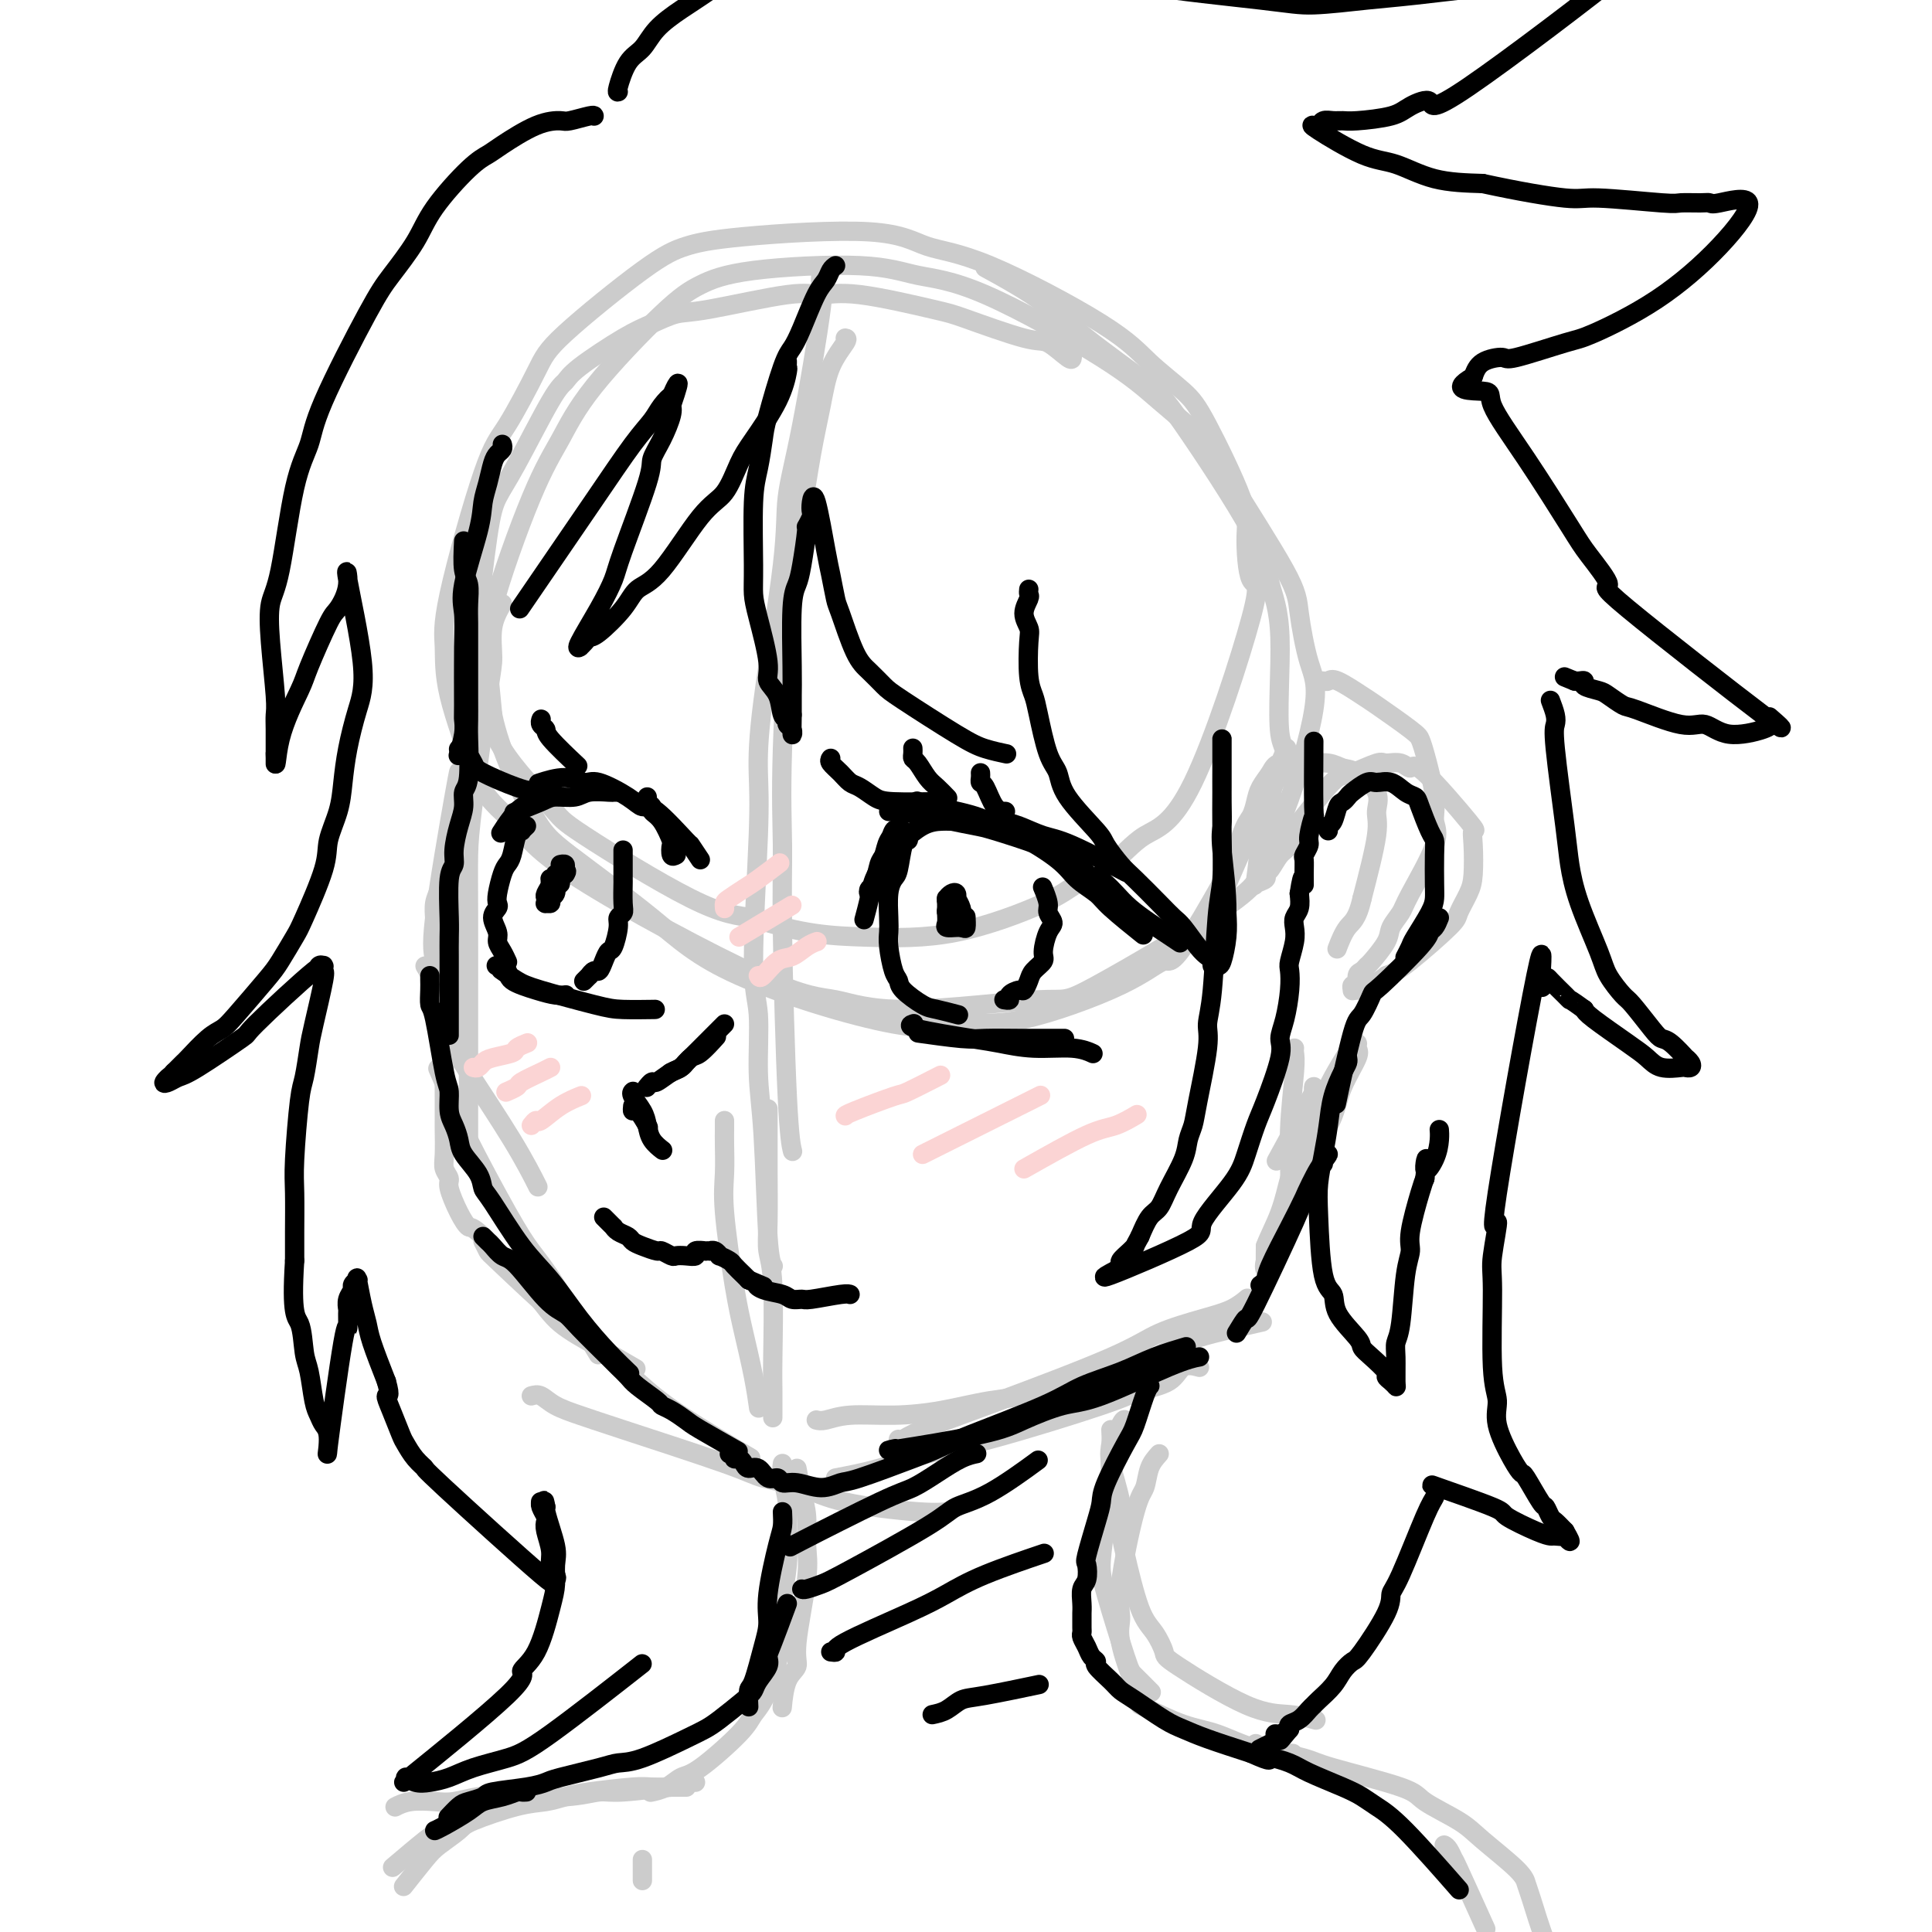 <svg viewBox='0 0 400 400' version='1.1' xmlns='http://www.w3.org/2000/svg' xmlns:xlink='http://www.w3.org/1999/xlink'><g fill='none' stroke='#CCCCCC' stroke-width='4' stroke-linecap='round' stroke-linejoin='round'><path d='M222,74c-0.031,0.339 -0.063,0.679 -1,0c-0.937,-0.679 -2.780,-2.375 -4,-3c-1.220,-0.625 -1.817,-0.177 -5,-1c-3.183,-0.823 -8.952,-2.917 -12,-4c-3.048,-1.083 -3.375,-1.155 -7,-2c-3.625,-0.845 -10.548,-2.463 -15,-3c-4.452,-0.537 -6.434,0.006 -8,0c-1.566,-0.006 -2.717,-0.560 -7,0c-4.283,0.560 -11.697,2.233 -16,3c-4.303,0.767 -5.495,0.629 -7,1c-1.505,0.371 -3.323,1.252 -5,2c-1.677,0.748 -3.215,1.364 -6,3c-2.785,1.636 -6.819,4.292 -9,6c-2.181,1.708 -2.509,2.468 -3,3c-0.491,0.532 -1.144,0.834 -3,4c-1.856,3.166 -4.915,9.194 -7,13c-2.085,3.806 -3.197,5.391 -4,7c-0.803,1.609 -1.295,3.242 -2,8c-0.705,4.758 -1.621,12.641 -2,17c-0.379,4.359 -0.221,5.195 0,7c0.221,1.805 0.506,4.578 1,8c0.494,3.422 1.199,7.494 4,12c2.801,4.506 7.699,9.445 10,12c2.301,2.555 2.004,2.726 7,6c4.996,3.274 15.285,9.650 22,13c6.715,3.350 9.858,3.675 13,4'/><path d='M156,190c9.740,3.513 16.589,3.797 23,4c6.411,0.203 12.385,0.325 19,-1c6.615,-1.325 13.871,-4.097 18,-6c4.129,-1.903 5.130,-2.936 7,-4c1.870,-1.064 4.610,-2.158 7,-4c2.390,-1.842 4.429,-4.432 7,-6c2.571,-1.568 5.672,-2.114 10,-11c4.328,-8.886 9.883,-26.113 12,-34c2.117,-7.887 0.796,-6.435 0,-8c-0.796,-1.565 -1.068,-6.146 -1,-9c0.068,-2.854 0.478,-3.981 -1,-8c-1.478,-4.019 -4.842,-10.929 -7,-15c-2.158,-4.071 -3.110,-5.302 -5,-7c-1.890,-1.698 -4.717,-3.864 -7,-6c-2.283,-2.136 -4.022,-4.241 -10,-8c-5.978,-3.759 -16.194,-9.173 -23,-12c-6.806,-2.827 -10.203,-3.066 -13,-4c-2.797,-0.934 -4.994,-2.564 -12,-3c-7.006,-0.436 -18.822,0.323 -26,1c-7.178,0.677 -9.718,1.273 -12,2c-2.282,0.727 -4.304,1.586 -9,5c-4.696,3.414 -12.065,9.385 -16,13c-3.935,3.615 -4.438,4.876 -6,8c-1.562,3.124 -4.185,8.111 -6,11c-1.815,2.889 -2.823,3.680 -5,10c-2.177,6.320 -5.522,18.168 -7,25c-1.478,6.832 -1.090,8.647 -1,11c0.090,2.353 -0.117,5.244 1,10c1.117,4.756 3.559,11.378 6,18'/><path d='M99,162c2.493,4.462 5.724,6.617 8,9c2.276,2.383 3.595,4.994 13,11c9.405,6.006 26.894,15.407 37,20c10.106,4.593 12.829,4.378 16,5c3.171,0.622 6.790,2.081 15,2c8.210,-0.081 21.011,-1.700 27,-2c5.989,-0.300 5.165,0.721 12,-3c6.835,-3.721 21.328,-12.184 28,-17c6.672,-4.816 5.521,-5.985 6,-8c0.479,-2.015 2.586,-4.876 5,-11c2.414,-6.124 5.135,-15.512 6,-21c0.865,-5.488 -0.126,-7.076 -1,-10c-0.874,-2.924 -1.631,-7.182 -2,-10c-0.369,-2.818 -0.350,-4.195 -3,-9c-2.650,-4.805 -7.968,-13.038 -11,-18c-3.032,-4.962 -3.778,-6.652 -6,-9c-2.222,-2.348 -5.920,-5.355 -9,-8c-3.080,-2.645 -5.542,-4.928 -12,-9c-6.458,-4.072 -16.911,-9.934 -24,-13c-7.089,-3.066 -10.813,-3.337 -14,-4c-3.187,-0.663 -5.835,-1.717 -12,-2c-6.165,-0.283 -15.845,0.207 -22,1c-6.155,0.793 -8.785,1.890 -11,3c-2.215,1.110 -4.016,2.233 -8,6c-3.984,3.767 -10.150,10.177 -14,15c-3.850,4.823 -5.382,8.060 -7,11c-1.618,2.940 -3.320,5.582 -6,12c-2.680,6.418 -6.337,16.613 -8,23c-1.663,6.387 -1.332,8.968 -1,12c0.332,3.032 0.666,6.516 1,10'/><path d='M102,148c1.558,7.558 5.452,15.453 8,20c2.548,4.547 3.749,5.746 8,9c4.251,3.254 11.551,8.562 17,13c5.449,4.438 9.046,8.005 18,12c8.954,3.995 23.264,8.416 32,10c8.736,1.584 11.898,0.330 15,0c3.102,-0.330 6.145,0.263 12,-1c5.855,-1.263 14.524,-4.381 20,-7c5.476,-2.619 7.760,-4.740 9,-5c1.240,-0.260 1.436,1.339 6,-6c4.564,-7.339 13.498,-23.616 17,-31c3.502,-7.384 1.574,-5.875 1,-10c-0.574,-4.125 0.205,-13.884 0,-20c-0.205,-6.116 -1.396,-8.591 -2,-11c-0.604,-2.409 -0.623,-4.753 -4,-11c-3.377,-6.247 -10.111,-16.396 -14,-22c-3.889,-5.604 -4.932,-6.662 -8,-9c-3.068,-2.338 -8.163,-5.957 -12,-9c-3.837,-3.043 -6.418,-5.512 -10,-8c-3.582,-2.488 -8.166,-4.997 -10,-6c-1.834,-1.003 -0.917,-0.502 0,0'/><path d='M175,70c0.292,0.040 0.584,0.080 0,1c-0.584,0.920 -2.043,2.721 -3,5c-0.957,2.279 -1.413,5.036 -2,8c-0.587,2.964 -1.306,6.136 -2,10c-0.694,3.864 -1.364,8.419 -2,12c-0.636,3.581 -1.240,6.186 -2,15c-0.760,8.814 -1.678,23.837 -2,34c-0.322,10.163 -0.048,15.466 0,20c0.048,4.534 -0.132,8.298 0,18c0.132,9.702 0.574,25.343 1,34c0.426,8.657 0.836,10.331 1,11c0.164,0.669 0.082,0.335 0,0'/><path d='M170,56c-0.097,1.324 -0.194,2.648 0,3c0.194,0.352 0.679,-0.270 0,5c-0.679,5.270 -2.522,16.430 -4,24c-1.478,7.570 -2.591,11.548 -3,15c-0.409,3.452 -0.114,6.376 -1,14c-0.886,7.624 -2.951,19.946 -4,28c-1.049,8.054 -1.081,11.838 -1,15c0.081,3.162 0.273,5.703 0,13c-0.273,7.297 -1.013,19.352 -1,26c0.013,6.648 0.778,7.890 1,11c0.222,3.110 -0.098,8.087 0,12c0.098,3.913 0.614,6.760 1,13c0.386,6.240 0.642,15.872 1,21c0.358,5.128 0.816,5.751 1,6c0.184,0.249 0.092,0.125 0,0'/><path d='M159,230c0.000,-0.382 0.000,-0.763 0,0c-0.000,0.763 -0.001,2.671 0,4c0.001,1.329 0.004,2.078 0,3c-0.004,0.922 -0.015,2.017 0,5c0.015,2.983 0.057,7.853 0,11c-0.057,3.147 -0.211,4.571 0,6c0.211,1.429 0.789,2.864 1,7c0.211,4.136 0.057,10.975 0,15c-0.057,4.025 -0.015,5.238 0,7c0.015,1.762 0.004,4.075 0,5c-0.004,0.925 -0.002,0.463 0,0'/><path d='M150,232c0.003,0.651 0.007,1.301 0,2c-0.007,0.699 -0.024,1.446 0,3c0.024,1.554 0.090,3.915 0,6c-0.090,2.085 -0.336,3.894 0,8c0.336,4.106 1.253,10.509 2,15c0.747,4.491 1.324,7.070 2,10c0.676,2.930 1.451,6.212 2,9c0.549,2.788 0.871,5.082 1,6c0.129,0.918 0.064,0.459 0,0'/><path d='M98,153c-0.499,1.055 -0.998,2.110 -1,3c-0.002,0.890 0.493,1.616 0,5c-0.493,3.384 -1.974,9.426 -3,13c-1.026,3.574 -1.595,4.682 -2,6c-0.405,1.318 -0.645,2.848 -1,4c-0.355,1.152 -0.826,1.925 -1,3c-0.174,1.075 -0.050,2.450 0,3c0.050,0.550 0.025,0.275 0,0'/><path d='M95,160c0.030,-0.483 0.061,-0.966 -1,5c-1.061,5.966 -3.212,18.380 -4,25c-0.788,6.620 -0.211,7.444 0,9c0.211,1.556 0.057,3.842 0,6c-0.057,2.158 -0.016,4.188 0,5c0.016,0.812 0.008,0.406 0,0'/><path d='M88,200c0.777,1.275 1.554,2.550 2,4c0.446,1.450 0.561,3.076 1,5c0.439,1.924 1.200,4.145 2,6c0.800,1.855 1.637,3.342 4,7c2.363,3.658 6.252,9.485 9,14c2.748,4.515 4.357,7.719 5,9c0.643,1.281 0.322,0.641 0,0'/><path d='M91,222c-0.305,-0.687 -0.609,-1.374 0,0c0.609,1.374 2.132,4.809 3,7c0.868,2.191 1.082,3.139 3,7c1.918,3.861 5.542,10.634 8,15c2.458,4.366 3.752,6.325 5,8c1.248,1.675 2.451,3.066 5,7c2.549,3.934 6.442,10.410 8,13c1.558,2.590 0.779,1.295 0,0'/><path d='M104,125c-0.853,1.518 -1.707,3.035 -2,5c-0.293,1.965 -0.026,4.377 0,6c0.026,1.623 -0.189,2.457 -1,8c-0.811,5.543 -2.217,15.796 -3,22c-0.783,6.204 -0.942,8.359 -1,11c-0.058,2.641 -0.016,5.767 0,12c0.016,6.233 0.004,15.574 0,21c-0.004,5.426 -0.001,6.939 0,9c0.001,2.061 0.000,4.670 0,8c-0.000,3.330 -0.000,7.380 0,9c0.000,1.620 0.000,0.810 0,0'/><path d='M99,152c-0.371,0.730 -0.742,1.459 -1,2c-0.258,0.541 -0.402,0.893 -1,4c-0.598,3.107 -1.649,8.968 -2,13c-0.351,4.032 -0.003,6.233 0,8c0.003,1.767 -0.339,3.099 -1,8c-0.661,4.901 -1.641,13.373 -2,18c-0.359,4.627 -0.096,5.411 0,7c0.096,1.589 0.026,3.983 0,7c-0.026,3.017 -0.008,6.656 0,9c0.008,2.344 0.006,3.391 0,4c-0.006,0.609 -0.017,0.779 0,2c0.017,1.221 0.063,3.492 0,5c-0.063,1.508 -0.234,2.255 0,3c0.234,0.745 0.874,1.490 1,2c0.126,0.510 -0.262,0.785 0,2c0.262,1.215 1.175,3.370 2,5c0.825,1.630 1.561,2.735 2,3c0.439,0.265 0.581,-0.310 3,2c2.419,2.310 7.115,7.506 10,11c2.885,3.494 3.959,5.287 6,7c2.041,1.713 5.050,3.346 8,5c2.950,1.654 5.843,3.330 7,4c1.157,0.670 0.579,0.335 0,0'/><path d='M100,257c0.396,0.803 0.792,1.606 1,2c0.208,0.394 0.227,0.379 3,3c2.773,2.621 8.300,7.877 12,11c3.700,3.123 5.571,4.113 8,6c2.429,1.887 5.414,4.671 8,7c2.586,2.329 4.773,4.204 9,7c4.227,2.796 10.493,6.513 13,8c2.507,1.487 1.253,0.743 0,0'/><path d='M110,289c0.626,-0.176 1.252,-0.353 2,0c0.748,0.353 1.617,1.235 3,2c1.383,0.765 3.281,1.411 5,2c1.719,0.589 3.258,1.120 9,3c5.742,1.880 15.687,5.110 21,7c5.313,1.890 5.995,2.440 8,3c2.005,0.560 5.333,1.131 8,2c2.667,0.869 4.674,2.037 9,3c4.326,0.963 10.972,1.721 15,2c4.028,0.279 5.436,0.080 6,0c0.564,-0.080 0.282,-0.040 0,0'/><path d='M173,306c2.893,-0.546 5.786,-1.091 9,-2c3.214,-0.909 6.748,-2.181 10,-3c3.252,-0.819 6.221,-1.183 13,-3c6.779,-1.817 17.369,-5.086 23,-7c5.631,-1.914 6.305,-2.474 8,-3c1.695,-0.526 4.413,-1.017 6,-2c1.587,-0.983 2.043,-2.457 3,-3c0.957,-0.543 2.416,-0.155 3,0c0.584,0.155 0.292,0.078 0,0'/><path d='M169,294c0.488,0.118 0.976,0.235 2,0c1.024,-0.235 2.584,-0.823 5,-1c2.416,-0.177 5.689,0.055 9,0c3.311,-0.055 6.660,-0.398 10,-1c3.340,-0.602 6.671,-1.462 10,-2c3.329,-0.538 6.656,-0.754 12,-2c5.344,-1.246 12.705,-3.522 17,-5c4.295,-1.478 5.522,-2.159 7,-3c1.478,-0.841 3.206,-1.842 7,-3c3.794,-1.158 9.656,-2.474 12,-3c2.344,-0.526 1.172,-0.263 0,0'/><path d='M186,298c0.286,0.108 0.571,0.216 1,0c0.429,-0.216 1.001,-0.758 4,-2c2.999,-1.242 8.423,-3.186 16,-6c7.577,-2.814 17.306,-6.499 23,-9c5.694,-2.501 7.355,-3.819 10,-5c2.645,-1.181 6.276,-2.224 9,-3c2.724,-0.776 4.541,-1.286 6,-2c1.459,-0.714 2.560,-1.633 3,-2c0.440,-0.367 0.220,-0.184 0,0'/><path d='M268,217c-0.033,0.252 -0.065,0.505 0,1c0.065,0.495 0.228,1.233 0,4c-0.228,2.767 -0.846,7.562 -1,12c-0.154,4.438 0.156,8.518 0,11c-0.156,2.482 -0.777,3.367 -1,4c-0.223,0.633 -0.047,1.013 0,2c0.047,0.987 -0.035,2.580 0,3c0.035,0.420 0.188,-0.332 0,0c-0.188,0.332 -0.715,1.750 0,0c0.715,-1.750 2.672,-6.668 4,-10c1.328,-3.332 2.026,-5.077 3,-7c0.974,-1.923 2.223,-4.023 3,-6c0.777,-1.977 1.080,-3.832 2,-6c0.920,-2.168 2.456,-4.648 3,-6c0.544,-1.352 0.098,-1.576 0,-2c-0.098,-0.424 0.154,-1.048 0,-1c-0.154,0.048 -0.713,0.768 -1,1c-0.287,0.232 -0.301,-0.024 -1,1c-0.699,1.024 -2.084,3.329 -3,5c-0.916,1.671 -1.363,2.710 -3,7c-1.637,4.290 -4.463,11.833 -6,16c-1.537,4.167 -1.785,4.958 -2,6c-0.215,1.042 -0.397,2.334 -1,4c-0.603,1.666 -1.625,3.704 -2,5c-0.375,1.296 -0.101,1.849 0,2c0.101,0.151 0.029,-0.100 0,-1c-0.029,-0.900 -0.014,-2.450 0,-4'/><path d='M262,258c0.578,-1.671 2.021,-4.349 3,-7c0.979,-2.651 1.492,-5.276 2,-7c0.508,-1.724 1.011,-2.548 2,-5c0.989,-2.452 2.463,-6.531 3,-9c0.537,-2.469 0.136,-3.329 0,-4c-0.136,-0.671 -0.006,-1.155 0,-1c0.006,0.155 -0.112,0.949 0,1c0.112,0.051 0.453,-0.640 -1,2c-1.453,2.640 -4.701,8.611 -6,11c-1.299,2.389 -0.650,1.194 0,0'/><path d='M273,141c0.332,-0.023 0.664,-0.045 1,0c0.336,0.045 0.675,0.159 1,0c0.325,-0.159 0.637,-0.590 2,0c1.363,0.590 3.779,2.200 5,3c1.221,0.800 1.249,0.790 3,2c1.751,1.210 5.224,3.639 7,5c1.776,1.361 1.854,1.653 2,2c0.146,0.347 0.362,0.751 1,3c0.638,2.249 1.700,6.345 2,9c0.300,2.655 -0.162,3.869 0,5c0.162,1.131 0.946,2.177 0,5c-0.946,2.823 -3.623,7.422 -5,10c-1.377,2.578 -1.454,3.135 -2,4c-0.546,0.865 -1.560,2.039 -2,3c-0.440,0.961 -0.304,1.709 -1,3c-0.696,1.291 -2.224,3.124 -3,4c-0.776,0.876 -0.800,0.794 -1,1c-0.200,0.206 -0.575,0.700 -1,1c-0.425,0.300 -0.899,0.406 -1,1c-0.101,0.594 0.170,1.676 0,2c-0.170,0.324 -0.783,-0.112 -1,0c-0.217,0.112 -0.039,0.770 0,1c0.039,0.230 -0.062,0.031 0,0c0.062,-0.031 0.286,0.107 1,0c0.714,-0.107 1.918,-0.459 3,-1c1.082,-0.541 2.041,-1.270 3,-2'/><path d='M287,202c1.600,-0.598 2.600,-1.095 5,-3c2.400,-1.905 6.198,-5.220 8,-7c1.802,-1.780 1.606,-2.026 2,-3c0.394,-0.974 1.378,-2.675 2,-4c0.622,-1.325 0.881,-2.273 1,-4c0.119,-1.727 0.096,-4.234 0,-6c-0.096,-1.766 -0.265,-2.793 0,-3c0.265,-0.207 0.964,0.404 -1,-2c-1.964,-2.404 -6.592,-7.823 -9,-10c-2.408,-2.177 -2.595,-1.112 -3,-1c-0.405,0.112 -1.028,-0.728 -2,-1c-0.972,-0.272 -2.293,0.025 -3,0c-0.707,-0.025 -0.802,-0.372 -2,0c-1.198,0.372 -3.501,1.464 -5,2c-1.499,0.536 -2.194,0.518 -3,1c-0.806,0.482 -1.724,1.465 -3,3c-1.276,1.535 -2.908,3.623 -4,5c-1.092,1.377 -1.642,2.042 -2,3c-0.358,0.958 -0.525,2.207 -1,3c-0.475,0.793 -1.259,1.129 -2,2c-0.741,0.871 -1.439,2.275 -2,3c-0.561,0.725 -0.984,0.770 -1,1c-0.016,0.230 0.377,0.646 0,1c-0.377,0.354 -1.524,0.647 -2,1c-0.476,0.353 -0.282,0.765 0,-1c0.282,-1.765 0.653,-5.706 1,-8c0.347,-2.294 0.671,-2.941 1,-4c0.329,-1.059 0.665,-2.529 1,-4'/><path d='M263,166c0.634,-3.744 0.720,-4.604 1,-5c0.280,-0.396 0.755,-0.327 1,-1c0.245,-0.673 0.259,-2.089 0,-2c-0.259,0.089 -0.792,1.682 0,0c0.792,-1.682 2.909,-6.641 0,0c-2.909,6.641 -10.844,24.880 -14,32c-3.156,7.120 -1.534,3.121 -1,2c0.534,-1.121 -0.019,0.636 0,1c0.019,0.364 0.611,-0.664 1,-2c0.389,-1.336 0.577,-2.980 1,-4c0.423,-1.020 1.082,-1.417 2,-4c0.918,-2.583 2.095,-7.353 3,-10c0.905,-2.647 1.539,-3.172 2,-4c0.461,-0.828 0.751,-1.959 1,-3c0.249,-1.041 0.458,-1.993 1,-3c0.542,-1.007 1.419,-2.070 2,-3c0.581,-0.930 0.867,-1.727 2,-2c1.133,-0.273 3.114,-0.023 5,0c1.886,0.023 3.678,-0.181 5,0c1.322,0.181 2.174,0.747 3,1c0.826,0.253 1.625,0.192 3,1c1.375,0.808 3.327,2.485 4,4c0.673,1.515 0.066,2.870 0,4c-0.066,1.130 0.410,2.037 0,5c-0.410,2.963 -1.705,7.981 -3,13'/><path d='M282,186c-1.024,4.524 -2.083,4.833 -3,6c-0.917,1.167 -1.690,3.190 -2,4c-0.310,0.810 -0.155,0.405 0,0'/><path d='M165,304c0.305,1.698 0.610,3.396 1,5c0.390,1.604 0.867,3.115 1,5c0.133,1.885 -0.076,4.143 0,6c0.076,1.857 0.437,3.311 0,7c-0.437,3.689 -1.672,9.613 -2,13c-0.328,3.387 0.252,4.238 0,5c-0.252,0.762 -1.337,1.436 -2,3c-0.663,1.564 -0.904,4.018 -1,5c-0.096,0.982 -0.048,0.491 0,0'/><path d='M162,303c-0.116,0.842 -0.232,1.683 0,3c0.232,1.317 0.810,3.108 1,5c0.190,1.892 -0.010,3.885 0,6c0.010,2.115 0.231,4.351 0,7c-0.231,2.649 -0.914,5.709 -1,8c-0.086,2.291 0.423,3.812 0,7c-0.423,3.188 -1.779,8.044 -3,11c-1.221,2.956 -2.307,4.014 -3,5c-0.693,0.986 -0.992,1.900 -3,4c-2.008,2.100 -5.726,5.386 -8,7c-2.274,1.614 -3.104,1.556 -4,2c-0.896,0.444 -1.857,1.389 -3,2c-1.143,0.611 -2.470,0.889 -3,1c-0.530,0.111 -0.265,0.056 0,0'/><path d='M240,301c-0.768,0.858 -1.536,1.717 -2,3c-0.464,1.283 -0.624,2.992 -1,4c-0.376,1.008 -0.967,1.317 -2,5c-1.033,3.683 -2.508,10.742 -3,15c-0.492,4.258 -0.002,5.716 0,7c0.002,1.284 -0.484,2.396 0,5c0.484,2.604 1.938,6.701 3,9c1.062,2.299 1.732,2.800 2,3c0.268,0.200 0.134,0.100 0,0'/><path d='M233,294c-0.190,-0.125 -0.380,-0.249 -1,1c-0.620,1.249 -1.669,3.872 -2,6c-0.331,2.128 0.055,3.761 0,6c-0.055,2.239 -0.550,5.084 -1,8c-0.450,2.916 -0.856,5.903 -1,8c-0.144,2.097 -0.028,3.305 1,7c1.028,3.695 2.966,9.877 4,13c1.034,3.123 1.163,3.187 2,4c0.837,0.813 2.382,2.375 3,3c0.618,0.625 0.309,0.312 0,0'/><path d='M230,296c0.062,1.024 0.123,2.049 0,3c-0.123,0.951 -0.431,1.830 0,4c0.431,2.170 1.599,5.633 2,8c0.401,2.367 0.034,3.639 0,5c-0.034,1.361 0.263,2.809 1,6c0.737,3.191 1.913,8.123 3,11c1.087,2.877 2.085,3.698 3,5c0.915,1.302 1.749,3.085 2,4c0.251,0.915 -0.079,0.964 3,3c3.079,2.036 9.568,6.061 14,8c4.432,1.939 6.809,1.791 9,2c2.191,0.209 4.198,0.774 5,1c0.802,0.226 0.401,0.113 0,0'/><path d='M236,353c3.198,1.547 6.396,3.094 9,4c2.604,0.906 4.616,1.171 7,2c2.384,0.829 5.142,2.223 8,3c2.858,0.777 5.817,0.936 7,1c1.183,0.064 0.592,0.032 0,0'/><path d='M144,369c-0.184,-0.122 -0.368,-0.244 -1,0c-0.632,0.244 -1.712,0.854 -2,1c-0.288,0.146 0.216,-0.171 -2,0c-2.216,0.171 -7.151,0.829 -10,1c-2.849,0.171 -3.613,-0.147 -5,0c-1.387,0.147 -3.398,0.758 -7,1c-3.602,0.242 -8.795,0.117 -12,0c-3.205,-0.117 -4.421,-0.224 -6,0c-1.579,0.224 -3.520,0.778 -5,1c-1.480,0.222 -2.500,0.111 -4,0c-1.500,-0.111 -3.481,-0.222 -5,0c-1.519,0.222 -2.577,0.778 -3,1c-0.423,0.222 -0.212,0.111 0,0'/><path d='M142,370c0.090,0.002 0.180,0.003 0,0c-0.180,-0.003 -0.631,-0.012 -2,0c-1.369,0.012 -3.656,0.045 -5,0c-1.344,-0.045 -1.743,-0.169 -4,0c-2.257,0.169 -6.370,0.630 -9,1c-2.630,0.370 -3.777,0.650 -5,1c-1.223,0.350 -2.523,0.769 -4,1c-1.477,0.231 -3.131,0.275 -6,1c-2.869,0.725 -6.951,2.132 -9,3c-2.049,0.868 -2.063,1.197 -3,2c-0.937,0.803 -2.798,2.081 -4,3c-1.202,0.919 -1.747,1.478 -3,3c-1.253,1.522 -3.215,4.006 -4,5c-0.785,0.994 -0.392,0.497 0,0'/><path d='M113,372c-0.464,-0.006 -0.929,-0.012 -1,0c-0.071,0.012 0.251,0.042 0,0c-0.251,-0.042 -1.074,-0.156 -2,0c-0.926,0.156 -1.955,0.582 -3,1c-1.045,0.418 -2.106,0.827 -5,2c-2.894,1.173 -7.621,3.108 -10,4c-2.379,0.892 -2.410,0.740 -4,2c-1.590,1.260 -4.740,3.931 -6,5c-1.260,1.069 -0.630,0.534 0,0'/><path d='M133,385c0.000,0.089 0.000,0.178 0,1c0.000,0.822 0.000,2.378 0,3c0.000,0.622 0.000,0.311 0,0'/><path d='M260,361c0.015,0.229 0.030,0.458 2,1c1.970,0.542 5.896,1.398 8,2c2.104,0.602 2.386,0.952 6,2c3.614,1.048 10.558,2.794 14,4c3.442,1.206 3.381,1.871 5,3c1.619,1.129 4.918,2.722 7,4c2.082,1.278 2.945,2.240 5,4c2.055,1.760 5.300,4.319 7,6c1.700,1.681 1.853,2.483 2,3c0.147,0.517 0.288,0.749 1,3c0.712,2.251 1.995,6.521 3,9c1.005,2.479 1.732,3.167 2,5c0.268,1.833 0.077,4.809 0,6c-0.077,1.191 -0.038,0.595 0,0'/><path d='M299,382c0.300,0.169 0.600,0.338 1,1c0.400,0.662 0.901,1.817 1,2c0.099,0.183 -0.204,-0.604 1,2c1.204,2.604 3.915,8.601 5,11c1.085,2.399 0.542,1.199 0,0'/></g>
<g fill='none' stroke='#000000' stroke-width='4' stroke-linecap='round' stroke-linejoin='round'><path d='M104,92c0.089,0.344 0.178,0.689 0,1c-0.178,0.311 -0.623,0.590 -1,1c-0.377,0.410 -0.687,0.952 -1,2c-0.313,1.048 -0.630,2.604 -1,4c-0.370,1.396 -0.793,2.634 -1,4c-0.207,1.366 -0.199,2.860 -1,6c-0.801,3.140 -2.411,7.925 -3,11c-0.589,3.075 -0.157,4.439 0,6c0.157,1.561 0.038,3.319 0,7c-0.038,3.681 0.004,9.285 0,12c-0.004,2.715 -0.052,2.542 0,3c0.052,0.458 0.206,1.546 0,3c-0.206,1.454 -0.773,3.272 -1,4c-0.227,0.728 -0.113,0.364 0,0'/><path d='M96,112c-0.113,2.291 -0.226,4.582 0,6c0.226,1.418 0.793,1.965 1,3c0.207,1.035 0.056,2.560 0,4c-0.056,1.440 -0.015,2.796 0,4c0.015,1.204 0.005,2.256 0,5c-0.005,2.744 -0.005,7.182 0,10c0.005,2.818 0.016,4.017 0,5c-0.016,0.983 -0.060,1.748 0,4c0.060,2.252 0.222,5.989 0,8c-0.222,2.011 -0.829,2.297 -1,3c-0.171,0.703 0.094,1.825 0,3c-0.094,1.175 -0.547,2.405 -1,4c-0.453,1.595 -0.906,3.556 -1,5c-0.094,1.444 0.171,2.371 0,3c-0.171,0.629 -0.778,0.959 -1,3c-0.222,2.041 -0.060,5.793 0,8c0.060,2.207 0.016,2.869 0,4c-0.016,1.131 -0.004,2.731 0,4c0.004,1.269 0.001,2.207 0,4c-0.001,1.793 -0.000,4.439 0,6c0.000,1.561 0.000,2.036 0,3c-0.000,0.964 -0.000,2.418 0,3c0.000,0.582 0.000,0.291 0,0'/><path d='M89,202c-0.004,0.285 -0.009,0.570 0,1c0.009,0.430 0.031,1.005 0,2c-0.031,0.995 -0.114,2.409 0,3c0.114,0.591 0.426,0.360 1,3c0.574,2.640 1.411,8.153 2,11c0.589,2.847 0.929,3.030 1,4c0.071,0.970 -0.128,2.727 0,4c0.128,1.273 0.584,2.060 1,3c0.416,0.940 0.794,2.031 1,3c0.206,0.969 0.241,1.815 1,3c0.759,1.185 2.242,2.708 3,4c0.758,1.292 0.791,2.352 1,3c0.209,0.648 0.593,0.882 2,3c1.407,2.118 3.838,6.120 6,9c2.162,2.880 4.054,4.639 6,7c1.946,2.361 3.944,5.324 6,8c2.056,2.676 4.169,5.067 6,7c1.831,1.933 3.380,3.410 4,4c0.620,0.590 0.310,0.295 0,0'/><path d='M100,256c0.357,0.368 0.713,0.735 1,1c0.287,0.265 0.503,0.427 1,1c0.497,0.573 1.273,1.557 2,2c0.727,0.443 1.403,0.346 3,2c1.597,1.654 4.115,5.058 6,7c1.885,1.942 3.139,2.422 4,3c0.861,0.578 1.331,1.256 3,3c1.669,1.744 4.539,4.555 6,6c1.461,1.445 1.515,1.525 2,2c0.485,0.475 1.403,1.345 2,2c0.597,0.655 0.874,1.096 2,2c1.126,0.904 3.101,2.270 4,3c0.899,0.730 0.722,0.823 1,1c0.278,0.177 1.011,0.437 2,1c0.989,0.563 2.234,1.429 3,2c0.766,0.571 1.052,0.846 3,2c1.948,1.154 5.556,3.187 7,4c1.444,0.813 0.722,0.407 0,0'/><path d='M151,301c0.446,-0.119 0.892,-0.238 1,0c0.108,0.238 -0.123,0.832 0,1c0.123,0.168 0.599,-0.091 1,0c0.401,0.091 0.727,0.531 1,1c0.273,0.469 0.492,0.967 1,1c0.508,0.033 1.306,-0.399 2,0c0.694,0.399 1.283,1.628 2,2c0.717,0.372 1.561,-0.114 2,0c0.439,0.114 0.473,0.829 1,1c0.527,0.171 1.548,-0.202 3,0c1.452,0.202 3.335,0.980 5,1c1.665,0.020 3.110,-0.719 4,-1c0.890,-0.281 1.223,-0.105 4,-1c2.777,-0.895 7.996,-2.862 11,-4c3.004,-1.138 3.793,-1.449 5,-2c1.207,-0.551 2.834,-1.344 7,-3c4.166,-1.656 10.872,-4.174 15,-6c4.128,-1.826 5.678,-2.959 8,-4c2.322,-1.041 5.416,-1.990 8,-3c2.584,-1.010 4.657,-2.080 7,-3c2.343,-0.920 4.955,-1.692 6,-2c1.045,-0.308 0.522,-0.154 0,0'/><path d='M185,300c0.344,-0.073 0.688,-0.146 0,0c-0.688,0.146 -2.409,0.510 1,0c3.409,-0.510 11.948,-1.895 17,-3c5.052,-1.105 6.619,-1.932 9,-3c2.381,-1.068 5.577,-2.377 8,-3c2.423,-0.623 4.072,-0.559 8,-2c3.928,-1.441 10.134,-4.388 14,-6c3.866,-1.612 5.390,-1.889 6,-2c0.610,-0.111 0.305,-0.055 0,0'/><path d='M256,276c0.851,-1.416 1.702,-2.832 2,-3c0.298,-0.168 0.042,0.912 2,-3c1.958,-3.912 6.131,-12.816 8,-17c1.869,-4.184 1.434,-3.648 2,-5c0.566,-1.352 2.132,-4.590 3,-6c0.868,-1.410 1.036,-0.990 1,-1c-0.036,-0.010 -0.276,-0.450 0,-1c0.276,-0.550 1.069,-1.210 1,-1c-0.069,0.210 -0.998,1.288 -2,3c-1.002,1.712 -2.076,4.056 -3,6c-0.924,1.944 -1.698,3.488 -3,6c-1.302,2.512 -3.133,5.993 -4,8c-0.867,2.007 -0.772,2.540 -1,3c-0.228,0.460 -0.779,0.846 -1,1c-0.221,0.154 -0.110,0.077 0,0'/><path d='M275,172c-0.089,-0.394 -0.178,-0.788 0,-1c0.178,-0.212 0.623,-0.240 1,-1c0.377,-0.760 0.685,-2.250 1,-3c0.315,-0.750 0.636,-0.761 1,-1c0.364,-0.239 0.772,-0.707 1,-1c0.228,-0.293 0.277,-0.412 1,-1c0.723,-0.588 2.120,-1.647 3,-2c0.880,-0.353 1.243,-0.001 2,0c0.757,0.001 1.908,-0.350 3,0c1.092,0.350 2.125,1.403 3,2c0.875,0.597 1.594,0.740 2,1c0.406,0.260 0.501,0.636 1,2c0.499,1.364 1.402,3.716 2,5c0.598,1.284 0.891,1.499 1,2c0.109,0.501 0.033,1.286 0,3c-0.033,1.714 -0.022,4.356 0,6c0.022,1.644 0.055,2.290 0,3c-0.055,0.710 -0.197,1.483 -1,3c-0.803,1.517 -2.267,3.778 -3,5c-0.733,1.222 -0.736,1.406 -1,2c-0.264,0.594 -0.790,1.598 -1,2c-0.210,0.402 -0.105,0.201 0,0'/><path d='M298,190c-0.308,0.760 -0.617,1.520 -1,2c-0.383,0.480 -0.841,0.679 -1,1c-0.159,0.321 -0.019,0.764 -2,3c-1.981,2.236 -6.083,6.265 -8,8c-1.917,1.735 -1.649,1.175 -2,2c-0.351,0.825 -1.321,3.036 -2,4c-0.679,0.964 -1.067,0.683 -2,4c-0.933,3.317 -2.409,10.234 -3,13c-0.591,2.766 -0.295,1.383 0,0'/><path d='M162,313c0.051,1.077 0.103,2.153 0,3c-0.103,0.847 -0.360,1.464 -1,4c-0.640,2.536 -1.664,6.992 -2,10c-0.336,3.008 0.015,4.568 0,6c-0.015,1.432 -0.396,2.734 -1,5c-0.604,2.266 -1.430,5.494 -2,7c-0.570,1.506 -0.884,1.290 -1,2c-0.116,0.710 -0.033,2.346 0,3c0.033,0.654 0.017,0.327 0,0'/><path d='M163,332c-1.140,3.081 -2.280,6.163 -3,8c-0.720,1.837 -1.019,2.430 -1,3c0.019,0.570 0.357,1.119 0,2c-0.357,0.881 -1.408,2.095 -2,3c-0.592,0.905 -0.726,1.500 -1,2c-0.274,0.500 -0.687,0.905 -2,2c-1.313,1.095 -3.524,2.881 -5,4c-1.476,1.119 -2.217,1.570 -3,2c-0.783,0.430 -1.607,0.840 -4,2c-2.393,1.160 -6.356,3.070 -9,4c-2.644,0.930 -3.971,0.879 -5,1c-1.029,0.121 -1.761,0.414 -4,1c-2.239,0.586 -5.984,1.466 -8,2c-2.016,0.534 -2.301,0.721 -3,1c-0.699,0.279 -1.811,0.651 -4,1c-2.189,0.349 -5.456,0.675 -7,1c-1.544,0.325 -1.367,0.648 -2,1c-0.633,0.352 -2.077,0.734 -3,1c-0.923,0.266 -1.325,0.418 -2,1c-0.675,0.582 -1.621,1.595 -2,2c-0.379,0.405 -0.189,0.203 0,0'/><path d='M109,371c-0.372,0.025 -0.744,0.050 -1,0c-0.256,-0.050 -0.397,-0.175 -1,0c-0.603,0.175 -1.668,0.649 -3,1c-1.332,0.351 -2.932,0.577 -4,1c-1.068,0.423 -1.606,1.041 -3,2c-1.394,0.959 -3.645,2.258 -5,3c-1.355,0.742 -1.816,0.926 -2,1c-0.184,0.074 -0.092,0.037 0,0'/><path d='M238,287c0.061,-0.062 0.121,-0.123 0,0c-0.121,0.123 -0.424,0.431 -1,2c-0.576,1.569 -1.424,4.401 -2,6c-0.576,1.599 -0.880,1.967 -2,4c-1.120,2.033 -3.057,5.733 -4,8c-0.943,2.267 -0.893,3.101 -1,4c-0.107,0.899 -0.372,1.864 -1,4c-0.628,2.136 -1.618,5.443 -2,7c-0.382,1.557 -0.155,1.363 0,2c0.155,0.637 0.238,2.106 0,3c-0.238,0.894 -0.796,1.213 -1,2c-0.204,0.787 -0.054,2.042 0,3c0.054,0.958 0.014,1.618 0,2c-0.014,0.382 -0.001,0.486 0,1c0.001,0.514 -0.011,1.437 0,2c0.011,0.563 0.046,0.767 0,1c-0.046,0.233 -0.173,0.494 0,1c0.173,0.506 0.644,1.255 1,2c0.356,0.745 0.595,1.484 1,2c0.405,0.516 0.976,0.808 1,1c0.024,0.192 -0.500,0.286 0,1c0.500,0.714 2.023,2.050 3,3c0.977,0.950 1.408,1.514 2,2c0.592,0.486 1.344,0.896 3,2c1.656,1.104 4.217,2.904 6,4c1.783,1.096 2.788,1.487 4,2c1.212,0.513 2.632,1.146 5,2c2.368,0.854 5.684,1.927 9,3'/><path d='M259,363c4.879,2.198 3.575,1.194 4,1c0.425,-0.194 2.577,0.423 4,1c1.423,0.577 2.117,1.115 4,2c1.883,0.885 4.955,2.116 7,3c2.045,0.884 3.065,1.419 4,2c0.935,0.581 1.787,1.207 3,2c1.213,0.793 2.788,1.752 6,5c3.212,3.248 8.061,8.785 10,11c1.939,2.215 0.970,1.107 0,0'/><path d='M163,320c0.633,-0.110 1.266,-0.220 1,0c-0.266,0.220 -1.432,0.770 2,-1c3.432,-1.770 11.463,-5.861 16,-8c4.537,-2.139 5.580,-2.324 7,-3c1.420,-0.676 3.216,-1.841 5,-3c1.784,-1.159 3.557,-2.312 5,-3c1.443,-0.688 2.555,-0.911 3,-1c0.445,-0.089 0.222,-0.045 0,0'/><path d='M166,329c0.145,0.088 0.291,0.175 1,0c0.709,-0.175 1.983,-0.613 3,-1c1.017,-0.387 1.777,-0.725 6,-3c4.223,-2.275 11.911,-6.488 16,-9c4.089,-2.512 4.581,-3.323 6,-4c1.419,-0.677 3.767,-1.221 7,-3c3.233,-1.779 7.352,-4.794 9,-6c1.648,-1.206 0.824,-0.603 0,0'/><path d='M172,342c0.537,0.071 1.073,0.141 1,0c-0.073,-0.141 -0.757,-0.494 2,-2c2.757,-1.506 8.954,-4.166 13,-6c4.046,-1.834 5.940,-2.842 8,-4c2.060,-1.158 4.285,-2.466 8,-4c3.715,-1.534 8.918,-3.296 11,-4c2.082,-0.704 1.041,-0.352 0,0'/><path d='M193,355c1.000,-0.211 2.000,-0.421 3,-1c1.000,-0.579 2.000,-1.526 3,-2c1.000,-0.474 2.000,-0.474 5,-1c3.000,-0.526 8.000,-1.579 10,-2c2.000,-0.421 1.000,-0.211 0,0'/><path d='M184,168c0.461,0.024 0.921,0.048 1,0c0.079,-0.048 -0.225,-0.169 1,0c1.225,0.169 3.977,0.629 6,1c2.023,0.371 3.317,0.652 5,1c1.683,0.348 3.755,0.763 5,1c1.245,0.237 1.661,0.295 4,1c2.339,0.705 6.599,2.056 9,3c2.401,0.944 2.943,1.480 4,2c1.057,0.520 2.631,1.025 4,2c1.369,0.975 2.534,2.422 3,3c0.466,0.578 0.233,0.289 0,0'/><path d='M190,166c-0.119,-0.126 -0.238,-0.251 0,0c0.238,0.251 0.832,0.880 1,1c0.168,0.120 -0.089,-0.268 2,0c2.089,0.268 6.525,1.191 9,2c2.475,0.809 2.988,1.505 4,2c1.012,0.495 2.521,0.790 5,2c2.479,1.210 5.926,3.334 8,5c2.074,1.666 2.774,2.875 4,4c1.226,1.125 2.978,2.168 4,3c1.022,0.832 1.314,1.455 3,3c1.686,1.545 4.768,4.013 6,5c1.232,0.987 0.616,0.494 0,0'/><path d='M228,181c0.019,-0.094 0.037,-0.188 0,0c-0.037,0.188 -0.130,0.659 0,1c0.130,0.341 0.484,0.552 1,1c0.516,0.448 1.193,1.133 2,2c0.807,0.867 1.744,1.918 3,3c1.256,1.082 2.832,2.197 4,3c1.168,0.803 1.930,1.293 3,2c1.070,0.707 2.449,1.631 3,2c0.551,0.369 0.276,0.185 0,0'/><path d='M186,172c-0.325,-0.275 -0.650,-0.550 -1,0c-0.350,0.550 -0.724,1.924 -1,3c-0.276,1.076 -0.452,1.855 -1,3c-0.548,1.145 -1.466,2.658 -2,4c-0.534,1.342 -0.682,2.515 -1,4c-0.318,1.485 -0.805,3.281 -1,4c-0.195,0.719 -0.097,0.359 0,0'/><path d='M187,172c-0.220,-0.143 -0.440,-0.287 -1,0c-0.560,0.287 -1.460,1.004 -2,2c-0.540,0.996 -0.720,2.272 -1,3c-0.280,0.728 -0.659,0.910 -1,2c-0.341,1.090 -0.642,3.089 -1,4c-0.358,0.911 -0.771,0.735 -1,1c-0.229,0.265 -0.272,0.972 0,1c0.272,0.028 0.860,-0.622 1,-1c0.140,-0.378 -0.166,-0.485 0,-1c0.166,-0.515 0.805,-1.438 1,-2c0.195,-0.562 -0.052,-0.765 0,-1c0.052,-0.235 0.404,-0.504 1,-1c0.596,-0.496 1.437,-1.219 2,-2c0.563,-0.781 0.850,-1.621 1,-2c0.150,-0.379 0.164,-0.298 1,-1c0.836,-0.702 2.494,-2.186 4,-3c1.506,-0.814 2.860,-0.957 4,-1c1.140,-0.043 2.066,0.016 4,0c1.934,-0.016 4.877,-0.105 7,0c2.123,0.105 3.425,0.404 5,1c1.575,0.596 3.422,1.490 5,2c1.578,0.510 2.886,0.637 6,2c3.114,1.363 8.032,3.961 10,5c1.968,1.039 0.984,0.520 0,0'/><path d='M191,214c-0.803,-0.113 -1.605,-0.226 0,0c1.605,0.226 5.618,0.793 8,1c2.382,0.207 3.133,0.056 5,0c1.867,-0.056 4.851,-0.015 7,0c2.149,0.015 3.463,0.004 5,0c1.537,-0.004 3.296,-0.001 4,0c0.704,0.001 0.352,0.001 0,0'/><path d='M189,212c0.183,-0.058 0.366,-0.117 0,0c-0.366,0.117 -1.281,0.409 1,1c2.281,0.591 7.757,1.483 11,2c3.243,0.517 4.253,0.661 6,1c1.747,0.339 4.231,0.874 7,1c2.769,0.126 5.822,-0.159 8,0c2.178,0.159 3.479,0.760 4,1c0.521,0.240 0.260,0.120 0,0'/><path d='M140,177c-0.411,0.225 -0.822,0.450 -1,0c-0.178,-0.450 -0.124,-1.574 0,-2c0.124,-0.426 0.317,-0.156 0,-1c-0.317,-0.844 -1.143,-2.804 -2,-4c-0.857,-1.196 -1.746,-1.627 -2,-2c-0.254,-0.373 0.128,-0.688 0,-1c-0.128,-0.312 -0.765,-0.623 -1,-1c-0.235,-0.377 -0.067,-0.822 0,-1c0.067,-0.178 0.034,-0.089 0,0'/><path d='M145,178c-0.893,-1.331 -1.786,-2.662 -2,-3c-0.214,-0.338 0.252,0.318 -1,-1c-1.252,-1.318 -4.221,-4.611 -6,-6c-1.779,-1.389 -2.368,-0.874 -3,-1c-0.632,-0.126 -1.309,-0.892 -3,-2c-1.691,-1.108 -4.398,-2.559 -6,-3c-1.602,-0.441 -2.100,0.129 -3,0c-0.900,-0.129 -2.204,-0.958 -4,-1c-1.796,-0.042 -4.085,0.702 -5,1c-0.915,0.298 -0.458,0.149 0,0'/><path d='M128,164c-0.414,-0.008 -0.828,-0.017 -1,0c-0.172,0.017 -0.101,0.059 -1,0c-0.899,-0.059 -2.767,-0.219 -4,0c-1.233,0.219 -1.830,0.815 -3,1c-1.170,0.185 -2.911,-0.043 -4,0c-1.089,0.043 -1.524,0.358 -3,1c-1.476,0.642 -3.993,1.612 -5,2c-1.007,0.388 -0.503,0.194 0,0'/><path d='M113,163c0.071,-0.060 0.141,-0.121 0,0c-0.141,0.121 -0.494,0.422 -1,1c-0.506,0.578 -1.167,1.433 -2,2c-0.833,0.567 -1.840,0.845 -3,2c-1.160,1.155 -2.474,3.187 -3,4c-0.526,0.813 -0.263,0.406 0,0'/><path d='M103,200c-0.229,-0.067 -0.458,-0.133 0,0c0.458,0.133 1.605,0.467 2,1c0.395,0.533 0.040,1.267 1,2c0.960,0.733 3.237,1.464 5,2c1.763,0.536 3.013,0.875 4,1c0.987,0.125 1.711,0.036 2,0c0.289,-0.036 0.145,-0.018 0,0'/><path d='M104,201c-0.268,-0.188 -0.536,-0.376 0,0c0.536,0.376 1.875,1.316 3,2c1.125,0.684 2.036,1.111 5,2c2.964,0.889 7.980,2.238 11,3c3.020,0.762 4.044,0.936 6,1c1.956,0.064 4.845,0.018 6,0c1.155,-0.018 0.578,-0.009 0,0'/><path d='M150,212c-0.272,0.273 -0.544,0.545 -1,1c-0.456,0.455 -1.096,1.092 -2,2c-0.904,0.908 -2.071,2.086 -3,3c-0.929,0.914 -1.620,1.565 -2,2c-0.380,0.435 -0.448,0.656 -1,1c-0.552,0.344 -1.586,0.813 -2,1c-0.414,0.187 -0.207,0.094 0,0'/><path d='M148,215c0.293,-0.325 0.585,-0.649 0,0c-0.585,0.649 -2.048,2.273 -3,3c-0.952,0.727 -1.392,0.558 -2,1c-0.608,0.442 -1.382,1.495 -2,2c-0.618,0.505 -1.080,0.461 -2,1c-0.920,0.539 -2.298,1.660 -3,2c-0.702,0.340 -0.727,-0.101 -1,0c-0.273,0.101 -0.792,0.743 -1,1c-0.208,0.257 -0.104,0.128 0,0'/><path d='M131,229c-0.054,0.512 -0.107,1.024 0,1c0.107,-0.024 0.375,-0.583 1,0c0.625,0.583 1.607,2.310 2,3c0.393,0.690 0.196,0.345 0,0'/><path d='M131,226c0.054,-0.041 0.107,-0.082 0,0c-0.107,0.082 -0.375,0.289 0,1c0.375,0.711 1.393,1.928 2,3c0.607,1.072 0.802,1.999 1,3c0.198,1.001 0.400,2.077 1,3c0.600,0.923 1.600,1.692 2,2c0.400,0.308 0.200,0.154 0,0'/><path d='M125,252c0.414,0.414 0.828,0.828 1,1c0.172,0.172 0.100,0.102 0,0c-0.100,-0.102 -0.230,-0.235 0,0c0.230,0.235 0.821,0.836 1,1c0.179,0.164 -0.052,-0.111 0,0c0.052,0.111 0.389,0.608 1,1c0.611,0.392 1.496,0.678 2,1c0.504,0.322 0.625,0.678 1,1c0.375,0.322 1.003,0.608 2,1c0.997,0.392 2.364,0.889 3,1c0.636,0.111 0.543,-0.165 1,0c0.457,0.165 1.465,0.773 2,1c0.535,0.227 0.596,0.075 1,0c0.404,-0.075 1.151,-0.073 2,0c0.849,0.073 1.801,0.216 2,0c0.199,-0.216 -0.354,-0.790 0,-1c0.354,-0.210 1.614,-0.057 2,0c0.386,0.057 -0.103,0.019 0,0c0.103,-0.019 0.796,-0.020 1,0c0.204,0.020 -0.082,0.061 0,0c0.082,-0.061 0.532,-0.225 1,0c0.468,0.225 0.955,0.837 1,1c0.045,0.163 -0.353,-0.125 0,0c0.353,0.125 1.455,0.662 2,1c0.545,0.338 0.531,0.476 1,1c0.469,0.524 1.420,1.436 2,2c0.580,0.564 0.790,0.782 1,1'/><path d='M155,265c5.092,2.189 2.821,1.161 2,1c-0.821,-0.161 -0.194,0.546 1,1c1.194,0.454 2.953,0.654 4,1c1.047,0.346 1.380,0.839 2,1c0.620,0.161 1.525,-0.009 2,0c0.475,0.009 0.519,0.198 2,0c1.481,-0.198 4.399,-0.784 6,-1c1.601,-0.216 1.886,-0.062 2,0c0.114,0.062 0.057,0.031 0,0'/><path d='M188,173c0.089,0.449 0.178,0.898 0,1c-0.178,0.102 -0.622,-0.142 -1,1c-0.378,1.142 -0.690,3.671 -1,5c-0.310,1.329 -0.620,1.459 -1,2c-0.380,0.541 -0.831,1.493 -1,3c-0.169,1.507 -0.056,3.569 0,5c0.056,1.431 0.054,2.230 0,3c-0.054,0.770 -0.159,1.509 0,3c0.159,1.491 0.582,3.733 1,5c0.418,1.267 0.831,1.559 1,2c0.169,0.441 0.095,1.033 1,2c0.905,0.967 2.789,2.311 4,3c1.211,0.689 1.749,0.724 3,1c1.251,0.276 3.215,0.793 4,1c0.785,0.207 0.393,0.103 0,0'/><path d='M208,207c-0.128,-0.021 -0.256,-0.043 0,0c0.256,0.043 0.895,0.149 1,0c0.105,-0.149 -0.324,-0.553 0,-1c0.324,-0.447 1.401,-0.935 2,-1c0.599,-0.065 0.720,0.294 1,0c0.280,-0.294 0.718,-1.241 1,-2c0.282,-0.759 0.406,-1.330 1,-2c0.594,-0.670 1.658,-1.440 2,-2c0.342,-0.560 -0.037,-0.911 0,-2c0.037,-1.089 0.490,-2.916 1,-4c0.510,-1.084 1.079,-1.426 1,-2c-0.079,-0.574 -0.805,-1.381 -1,-2c-0.195,-0.619 0.140,-1.051 0,-2c-0.140,-0.949 -0.754,-2.414 -1,-3c-0.246,-0.586 -0.123,-0.293 0,0'/><path d='M197,185c-0.423,0.447 -0.846,0.894 -1,1c-0.154,0.106 -0.038,-0.130 0,0c0.038,0.130 0.000,0.627 0,1c-0.000,0.373 0.038,0.622 0,1c-0.038,0.378 -0.154,0.886 0,1c0.154,0.114 0.576,-0.164 1,0c0.424,0.164 0.849,0.772 1,1c0.151,0.228 0.026,0.076 0,0c-0.026,-0.076 0.047,-0.074 0,0c-0.047,0.074 -0.212,0.222 0,0c0.212,-0.222 0.803,-0.815 1,-1c0.197,-0.185 0.001,0.038 0,0c-0.001,-0.038 0.193,-0.337 0,-1c-0.193,-0.663 -0.773,-1.691 -1,-2c-0.227,-0.309 -0.099,0.102 0,0c0.099,-0.102 0.170,-0.715 0,-1c-0.170,-0.285 -0.581,-0.242 -1,0c-0.419,0.242 -0.846,0.681 -1,1c-0.154,0.319 -0.035,0.516 0,1c0.035,0.484 -0.015,1.254 0,2c0.015,0.746 0.095,1.468 0,2c-0.095,0.532 -0.366,0.875 0,1c0.366,0.125 1.368,0.034 2,0c0.632,-0.034 0.895,-0.010 1,0c0.105,0.010 0.053,0.005 0,0'/><path d='M199,192c0.691,0.121 0.917,0.424 1,0c0.083,-0.424 0.022,-1.576 0,-2c-0.022,-0.424 -0.006,-0.121 0,0c0.006,0.121 0.003,0.061 0,0'/><path d='M109,171c-0.447,0.424 -0.893,0.848 -1,1c-0.107,0.152 0.126,0.031 0,0c-0.126,-0.031 -0.612,0.029 -1,1c-0.388,0.971 -0.679,2.852 -1,4c-0.321,1.148 -0.673,1.564 -1,2c-0.327,0.436 -0.628,0.892 -1,2c-0.372,1.108 -0.814,2.867 -1,4c-0.186,1.133 -0.117,1.641 0,2c0.117,0.359 0.283,0.571 0,1c-0.283,0.429 -1.014,1.075 -1,2c0.014,0.925 0.775,2.129 1,3c0.225,0.871 -0.084,1.409 0,2c0.084,0.591 0.561,1.236 1,2c0.439,0.764 0.840,1.647 1,2c0.160,0.353 0.080,0.177 0,0'/><path d='M121,203c-0.120,0.122 -0.239,0.244 0,0c0.239,-0.244 0.838,-0.856 1,-1c0.162,-0.144 -0.111,0.178 0,0c0.111,-0.178 0.607,-0.857 1,-1c0.393,-0.143 0.684,0.250 1,0c0.316,-0.250 0.658,-1.142 1,-2c0.342,-0.858 0.684,-1.683 1,-2c0.316,-0.317 0.607,-0.127 1,-1c0.393,-0.873 0.890,-2.809 1,-4c0.110,-1.191 -0.167,-1.636 0,-2c0.167,-0.364 0.777,-0.648 1,-1c0.223,-0.352 0.060,-0.773 0,-2c-0.060,-1.227 -0.016,-3.261 0,-4c0.016,-0.739 0.004,-0.184 0,-1c-0.004,-0.816 -0.001,-3.002 0,-4c0.001,-0.998 0.000,-0.807 0,-1c-0.000,-0.193 -0.000,-0.769 0,-1c0.000,-0.231 0.000,-0.115 0,0'/><path d='M115,181c0.121,0.438 0.243,0.877 0,1c-0.243,0.123 -0.849,-0.068 -1,0c-0.151,0.068 0.155,0.396 0,1c-0.155,0.604 -0.769,1.483 -1,2c-0.231,0.517 -0.077,0.671 0,1c0.077,0.329 0.077,0.832 0,1c-0.077,0.168 -0.231,-0.001 0,0c0.231,0.001 0.846,0.172 1,0c0.154,-0.172 -0.154,-0.686 0,-1c0.154,-0.314 0.770,-0.428 1,-1c0.230,-0.572 0.076,-1.603 0,-2c-0.076,-0.397 -0.073,-0.160 0,0c0.073,0.160 0.215,0.243 0,0c-0.215,-0.243 -0.787,-0.811 -1,-1c-0.213,-0.189 -0.067,0.003 0,0c0.067,-0.003 0.056,-0.200 0,0c-0.056,0.200 -0.156,0.797 0,1c0.156,0.203 0.568,0.013 1,0c0.432,-0.013 0.886,0.150 1,0c0.114,-0.150 -0.110,-0.614 0,-1c0.110,-0.386 0.555,-0.693 1,-1'/><path d='M117,181c0.603,-0.785 0.110,-0.746 0,-1c-0.110,-0.254 0.163,-0.799 0,-1c-0.163,-0.201 -0.761,-0.057 -1,0c-0.239,0.057 -0.120,0.029 0,0'/><path d='M172,157c-0.177,0.252 -0.353,0.505 0,1c0.353,0.495 1.236,1.233 2,2c0.764,0.767 1.407,1.565 2,2c0.593,0.435 1.134,0.509 2,1c0.866,0.491 2.057,1.400 3,2c0.943,0.600 1.639,0.892 4,1c2.361,0.108 6.389,0.031 8,0c1.611,-0.031 0.806,-0.015 0,0'/><path d='M189,155c-0.005,-0.085 -0.009,-0.171 0,0c0.009,0.171 0.032,0.598 0,1c-0.032,0.402 -0.120,0.781 0,1c0.120,0.219 0.449,0.280 1,1c0.551,0.720 1.323,2.100 2,3c0.677,0.900 1.259,1.319 2,2c0.741,0.681 1.640,1.623 2,2c0.360,0.377 0.180,0.188 0,0'/><path d='M203,160c0.018,0.309 0.037,0.619 0,1c-0.037,0.381 -0.129,0.834 0,1c0.129,0.166 0.478,0.044 1,1c0.522,0.956 1.218,2.988 2,4c0.782,1.012 1.652,1.003 2,1c0.348,-0.003 0.174,-0.002 0,0'/><path d='M95,155c-0.056,0.081 -0.112,0.161 0,0c0.112,-0.161 0.391,-0.565 1,0c0.609,0.565 1.547,2.099 2,3c0.453,0.901 0.420,1.169 2,2c1.580,0.831 4.771,2.224 7,3c2.229,0.776 3.494,0.936 4,1c0.506,0.064 0.253,0.032 0,0'/><path d='M112,149c0.033,-0.088 0.066,-0.177 0,0c-0.066,0.177 -0.230,0.619 0,1c0.230,0.381 0.856,0.700 1,1c0.144,0.300 -0.192,0.581 1,2c1.192,1.419 3.912,3.977 5,5c1.088,1.023 0.544,0.512 0,0'/><path d='M173,55c-0.349,0.238 -0.699,0.476 -1,1c-0.301,0.524 -0.555,1.334 -1,2c-0.445,0.666 -1.082,1.190 -2,3c-0.918,1.810 -2.116,4.908 -3,7c-0.884,2.092 -1.455,3.178 -2,4c-0.545,0.822 -1.064,1.380 -2,4c-0.936,2.620 -2.289,7.302 -3,10c-0.711,2.698 -0.779,3.411 -1,5c-0.221,1.589 -0.593,4.055 -1,6c-0.407,1.945 -0.847,3.371 -1,7c-0.153,3.629 -0.018,9.461 0,13c0.018,3.539 -0.079,4.784 0,6c0.079,1.216 0.336,2.403 1,5c0.664,2.597 1.737,6.604 2,9c0.263,2.396 -0.284,3.181 0,4c0.284,0.819 1.400,1.671 2,3c0.600,1.329 0.682,3.133 1,4c0.318,0.867 0.870,0.796 1,1c0.130,0.204 -0.161,0.684 0,1c0.161,0.316 0.774,0.470 1,1c0.226,0.530 0.065,1.437 0,1c-0.065,-0.437 -0.032,-2.219 0,-4'/><path d='M164,148c-0.004,-1.182 -0.012,-2.636 0,-4c0.012,-1.364 0.046,-2.636 0,-6c-0.046,-3.364 -0.171,-8.819 0,-12c0.171,-3.181 0.638,-4.089 1,-5c0.362,-0.911 0.619,-1.826 1,-4c0.381,-2.174 0.886,-5.607 1,-7c0.114,-1.393 -0.164,-0.747 0,-1c0.164,-0.253 0.769,-1.407 1,-2c0.231,-0.593 0.089,-0.625 0,-1c-0.089,-0.375 -0.126,-1.092 0,-2c0.126,-0.908 0.413,-2.008 1,0c0.587,2.008 1.473,7.125 2,10c0.527,2.875 0.696,3.507 1,5c0.304,1.493 0.743,3.846 1,5c0.257,1.154 0.333,1.109 1,3c0.667,1.891 1.924,5.718 3,8c1.076,2.282 1.970,3.021 3,4c1.030,0.979 2.196,2.199 3,3c0.804,0.801 1.246,1.181 4,3c2.754,1.819 7.821,5.075 11,7c3.179,1.925 4.471,2.518 6,3c1.529,0.482 3.294,0.852 4,1c0.706,0.148 0.353,0.074 0,0'/><path d='M213,122c-0.038,0.379 -0.077,0.758 0,1c0.077,0.242 0.268,0.347 0,1c-0.268,0.653 -0.997,1.855 -1,3c-0.003,1.145 0.719,2.234 1,3c0.281,0.766 0.119,1.209 0,3c-0.119,1.791 -0.197,4.929 0,7c0.197,2.071 0.667,3.075 1,4c0.333,0.925 0.527,1.771 1,4c0.473,2.229 1.224,5.841 2,8c0.776,2.159 1.576,2.865 2,4c0.424,1.135 0.471,2.700 2,5c1.529,2.300 4.541,5.336 6,7c1.459,1.664 1.364,1.955 2,3c0.636,1.045 2.004,2.844 3,4c0.996,1.156 1.621,1.668 3,3c1.379,1.332 3.511,3.484 5,5c1.489,1.516 2.336,2.395 3,3c0.664,0.605 1.144,0.936 2,2c0.856,1.064 2.089,2.859 3,4c0.911,1.141 1.501,1.626 2,2c0.499,0.374 0.908,0.635 1,1c0.092,0.365 -0.133,0.833 0,1c0.133,0.167 0.623,0.035 1,0c0.377,-0.035 0.640,0.029 1,-1c0.360,-1.029 0.817,-3.151 1,-5c0.183,-1.849 0.091,-3.424 0,-5'/><path d='M254,189c0.083,-4.391 -0.710,-9.870 -1,-13c-0.290,-3.130 -0.078,-3.912 0,-5c0.078,-1.088 0.021,-2.481 0,-5c-0.021,-2.519 -0.006,-6.165 0,-8c0.006,-1.835 0.002,-1.859 0,-2c-0.002,-0.141 -0.000,-0.397 0,-1c0.000,-0.603 0.000,-1.552 0,-2c-0.000,-0.448 -0.000,-0.395 0,0c0.000,0.395 0.001,1.133 0,2c-0.001,0.867 -0.003,1.863 0,3c0.003,1.137 0.012,2.414 0,5c-0.012,2.586 -0.046,6.481 0,10c0.046,3.519 0.172,6.661 0,9c-0.172,2.339 -0.641,3.875 -1,8c-0.359,4.125 -0.607,10.837 -1,15c-0.393,4.163 -0.932,5.775 -1,7c-0.068,1.225 0.334,2.061 0,5c-0.334,2.939 -1.406,7.979 -2,11c-0.594,3.021 -0.711,4.021 -1,5c-0.289,0.979 -0.749,1.937 -1,3c-0.251,1.063 -0.294,2.229 -1,4c-0.706,1.771 -2.076,4.145 -3,6c-0.924,1.855 -1.403,3.192 -2,4c-0.597,0.808 -1.314,1.088 -2,2c-0.686,0.912 -1.343,2.456 -2,4'/><path d='M236,256c-1.592,2.897 -1.073,2.140 -1,2c0.073,-0.140 -0.301,0.338 -1,1c-0.699,0.662 -1.724,1.508 -2,2c-0.276,0.492 0.195,0.629 0,1c-0.195,0.371 -1.056,0.974 -1,1c0.056,0.026 1.030,-0.526 0,0c-1.030,0.526 -4.064,2.131 -1,1c3.064,-1.131 12.225,-4.999 16,-7c3.775,-2.001 2.165,-2.137 3,-4c0.835,-1.863 4.116,-5.454 6,-8c1.884,-2.546 2.371,-4.046 3,-6c0.629,-1.954 1.401,-4.362 2,-6c0.599,-1.638 1.026,-2.507 2,-5c0.974,-2.493 2.496,-6.612 3,-9c0.504,-2.388 -0.010,-3.047 0,-4c0.010,-0.953 0.542,-2.201 1,-4c0.458,-1.799 0.841,-4.148 1,-6c0.159,-1.852 0.094,-3.206 0,-4c-0.094,-0.794 -0.218,-1.027 0,-2c0.218,-0.973 0.777,-2.686 1,-4c0.223,-1.314 0.111,-2.228 0,-3c-0.111,-0.772 -0.222,-1.400 0,-2c0.222,-0.600 0.778,-1.171 1,-2c0.222,-0.829 0.111,-1.914 0,-3'/><path d='M269,185c0.847,-5.638 0.963,-2.733 1,-2c0.037,0.733 -0.005,-0.707 0,-2c0.005,-1.293 0.058,-2.440 0,-3c-0.058,-0.560 -0.226,-0.534 0,-1c0.226,-0.466 0.845,-1.423 1,-2c0.155,-0.577 -0.155,-0.773 0,-2c0.155,-1.227 0.773,-3.483 1,-4c0.227,-0.517 0.061,0.707 0,-2c-0.061,-2.707 -0.017,-9.345 0,-12c0.017,-2.655 0.009,-1.328 0,0'/><path d='M163,75c0.007,-0.116 0.014,-0.233 0,0c-0.014,0.233 -0.047,0.814 0,1c0.047,0.186 0.176,-0.025 0,1c-0.176,1.025 -0.658,3.285 -2,6c-1.342,2.715 -3.544,5.886 -5,8c-1.456,2.114 -2.165,3.170 -3,5c-0.835,1.830 -1.796,4.434 -3,6c-1.204,1.566 -2.651,2.094 -5,5c-2.349,2.906 -5.599,8.189 -8,11c-2.401,2.811 -3.953,3.148 -5,4c-1.047,0.852 -1.591,2.218 -3,4c-1.409,1.782 -3.684,3.980 -5,5c-1.316,1.020 -1.672,0.861 -2,1c-0.328,0.139 -0.627,0.575 -1,1c-0.373,0.425 -0.820,0.839 -1,1c-0.180,0.161 -0.094,0.069 0,0c0.094,-0.069 0.196,-0.115 0,0c-0.196,0.115 -0.689,0.393 0,-1c0.689,-1.393 2.561,-4.455 4,-7c1.439,-2.545 2.444,-4.573 3,-6c0.556,-1.427 0.664,-2.252 2,-6c1.336,-3.748 3.899,-10.420 5,-14c1.101,-3.580 0.740,-4.070 1,-5c0.260,-0.930 1.142,-2.301 2,-4c0.858,-1.699 1.693,-3.727 2,-5c0.307,-1.273 0.088,-1.792 0,-2c-0.088,-0.208 -0.044,-0.104 0,0'/><path d='M139,84c2.758,-8.011 0.653,-3.537 0,-2c-0.653,1.537 0.148,0.137 0,0c-0.148,-0.137 -1.243,0.989 -2,2c-0.757,1.011 -1.175,1.906 -2,3c-0.825,1.094 -2.056,2.386 -4,5c-1.944,2.614 -4.600,6.550 -9,13c-4.400,6.450 -10.543,15.414 -13,19c-2.457,3.586 -1.229,1.793 0,0'/><path d='M123,24c0.001,0.030 0.002,0.061 0,0c-0.002,-0.061 -0.007,-0.213 -1,0c-0.993,0.213 -2.975,0.792 -4,1c-1.025,0.208 -1.092,0.046 -2,0c-0.908,-0.046 -2.655,0.023 -5,1c-2.345,0.977 -5.287,2.863 -7,4c-1.713,1.137 -2.198,1.525 -3,2c-0.802,0.475 -1.920,1.038 -4,3c-2.080,1.962 -5.121,5.325 -7,8c-1.879,2.675 -2.596,4.664 -4,7c-1.404,2.336 -3.495,5.019 -5,7c-1.505,1.981 -2.423,3.261 -5,8c-2.577,4.739 -6.813,12.936 -9,18c-2.187,5.064 -2.324,6.995 -3,9c-0.676,2.005 -1.890,4.084 -3,9c-1.110,4.916 -2.115,12.668 -3,17c-0.885,4.332 -1.649,5.245 -2,7c-0.351,1.755 -0.290,4.352 0,8c0.290,3.648 0.810,8.349 1,11c0.190,2.651 0.051,3.254 0,4c-0.051,0.746 -0.014,1.635 0,3c0.014,1.365 0.004,3.204 0,4c-0.004,0.796 -0.001,0.547 0,1c0.001,0.453 0.000,1.606 0,2c-0.000,0.394 -0.000,0.029 0,0c0.000,-0.029 0.000,0.277 0,0c-0.000,-0.277 -0.000,-1.139 0,-2'/><path d='M57,156c0.155,4.679 0.043,0.875 1,-3c0.957,-3.875 2.983,-7.823 4,-10c1.017,-2.177 1.026,-2.584 2,-5c0.974,-2.416 2.914,-6.840 4,-9c1.086,-2.160 1.319,-2.055 2,-3c0.681,-0.945 1.812,-2.940 2,-5c0.188,-2.060 -0.566,-4.184 0,-1c0.566,3.184 2.451,11.676 3,17c0.549,5.324 -0.239,7.480 -1,10c-0.761,2.520 -1.496,5.403 -2,8c-0.504,2.597 -0.776,4.909 -1,7c-0.224,2.091 -0.401,3.961 -1,6c-0.599,2.039 -1.620,4.248 -2,6c-0.380,1.752 -0.118,3.049 -1,6c-0.882,2.951 -2.908,7.557 -4,10c-1.092,2.443 -1.251,2.724 -2,4c-0.749,1.276 -2.089,3.547 -3,5c-0.911,1.453 -1.393,2.088 -3,4c-1.607,1.912 -4.339,5.100 -6,7c-1.661,1.900 -2.252,2.512 -3,3c-0.748,0.488 -1.653,0.852 -3,2c-1.347,1.148 -3.134,3.081 -4,4c-0.866,0.919 -0.810,0.824 -1,1c-0.190,0.176 -0.626,0.622 -1,1c-0.374,0.378 -0.687,0.689 -1,1'/><path d='M36,222c-3.560,3.728 -1.459,1.547 -1,1c0.459,-0.547 -0.722,0.538 -1,1c-0.278,0.462 0.348,0.299 1,0c0.652,-0.299 1.329,-0.735 2,-1c0.671,-0.265 1.335,-0.360 4,-2c2.665,-1.640 7.330,-4.825 9,-6c1.670,-1.175 0.346,-0.339 3,-3c2.654,-2.661 9.285,-8.818 12,-11c2.715,-2.182 1.512,-0.390 1,0c-0.512,0.390 -0.334,-0.624 0,-1c0.334,-0.376 0.823,-0.115 1,0c0.177,0.115 0.041,0.086 0,0c-0.041,-0.086 0.014,-0.227 0,0c-0.014,0.227 -0.098,0.824 0,1c0.098,0.176 0.377,-0.068 0,2c-0.377,2.068 -1.411,6.447 -2,9c-0.589,2.553 -0.732,3.281 -1,5c-0.268,1.719 -0.660,4.430 -1,6c-0.340,1.570 -0.627,2.001 -1,5c-0.373,2.999 -0.832,8.567 -1,12c-0.168,3.433 -0.045,4.732 0,7c0.045,2.268 0.013,5.505 0,8c-0.013,2.495 -0.006,4.247 0,6'/><path d='M61,261c-0.750,11.595 0.377,11.582 1,13c0.623,1.418 0.744,4.267 1,6c0.256,1.733 0.647,2.350 1,4c0.353,1.650 0.666,4.333 1,6c0.334,1.667 0.688,2.317 1,3c0.312,0.683 0.581,1.398 1,2c0.419,0.602 0.988,1.089 1,3c0.012,1.911 -0.532,5.246 0,1c0.532,-4.246 2.142,-16.072 3,-21c0.858,-4.928 0.966,-2.959 1,-3c0.034,-0.041 -0.006,-2.090 0,-3c0.006,-0.910 0.058,-0.679 0,-1c-0.058,-0.321 -0.226,-1.195 0,-2c0.226,-0.805 0.844,-1.540 1,-2c0.156,-0.460 -0.152,-0.644 0,-1c0.152,-0.356 0.762,-0.885 1,-1c0.238,-0.115 0.104,0.185 0,0c-0.104,-0.185 -0.177,-0.853 0,0c0.177,0.853 0.604,3.229 1,5c0.396,1.771 0.760,2.938 1,4c0.240,1.062 0.354,2.018 1,4c0.646,1.982 1.823,4.991 3,8'/><path d='M80,286c1.052,3.667 0.182,2.834 0,3c-0.182,0.166 0.324,1.331 1,3c0.676,1.669 1.521,3.841 2,5c0.479,1.159 0.592,1.303 1,2c0.408,0.697 1.112,1.946 2,3c0.888,1.054 1.958,1.912 2,2c0.042,0.088 -0.946,-0.593 4,4c4.946,4.593 15.826,14.461 20,18c4.174,3.539 1.641,0.750 1,0c-0.641,-0.750 0.609,0.540 1,1c0.391,0.460 -0.076,0.091 0,0c0.076,-0.091 0.696,0.096 1,0c0.304,-0.096 0.291,-0.474 0,-1c-0.291,-0.526 -0.862,-1.201 -1,-2c-0.138,-0.799 0.155,-1.723 0,-3c-0.155,-1.277 -0.760,-2.906 -1,-4c-0.240,-1.094 -0.117,-1.652 0,-2c0.117,-0.348 0.227,-0.486 0,-1c-0.227,-0.514 -0.790,-1.403 -1,-2c-0.210,-0.597 -0.067,-0.902 0,-1c0.067,-0.098 0.056,0.012 0,0c-0.056,-0.012 -0.159,-0.146 0,0c0.159,0.146 0.579,0.573 1,1'/><path d='M113,312c-0.431,-2.468 -0.510,-1.138 0,1c0.510,2.138 1.607,5.082 2,7c0.393,1.918 0.082,2.808 0,4c-0.082,1.192 0.066,2.687 0,4c-0.066,1.313 -0.347,2.446 -1,5c-0.653,2.554 -1.677,6.529 -3,9c-1.323,2.471 -2.945,3.437 -3,4c-0.055,0.563 1.458,0.724 -3,5c-4.458,4.276 -14.888,12.666 -19,16c-4.112,3.334 -1.906,1.612 -1,1c0.906,-0.612 0.513,-0.114 0,0c-0.513,0.114 -1.148,-0.158 -1,0c0.148,0.158 1.077,0.744 2,1c0.923,0.256 1.840,0.182 3,0c1.160,-0.182 2.562,-0.471 4,-1c1.438,-0.529 2.910,-1.296 5,-2c2.090,-0.704 4.797,-1.343 7,-2c2.203,-0.657 3.901,-1.331 9,-5c5.099,-3.669 13.600,-10.334 17,-13c3.400,-2.666 1.700,-1.333 0,0'/><path d='M128,19c-0.151,0.078 -0.302,0.155 0,-1c0.302,-1.155 1.057,-3.544 2,-5c0.943,-1.456 2.074,-1.981 3,-3c0.926,-1.019 1.645,-2.534 3,-4c1.355,-1.466 3.344,-2.883 5,-4c1.656,-1.117 2.977,-1.934 6,-4c3.023,-2.066 7.746,-5.382 11,-7c3.254,-1.618 5.038,-1.540 7,-2c1.962,-0.460 4.101,-1.459 6,-2c1.899,-0.541 3.559,-0.625 7,-1c3.441,-0.375 8.662,-1.041 12,-1c3.338,0.041 4.791,0.790 6,1c1.209,0.210 2.174,-0.120 6,1c3.826,1.120 10.513,3.688 15,5c4.487,1.312 6.775,1.368 9,2c2.225,0.632 4.386,1.842 11,3c6.614,1.158 17.679,2.265 24,3c6.321,0.735 7.898,1.098 11,1c3.102,-0.098 7.731,-0.656 11,-1c3.269,-0.344 5.180,-0.474 10,-1c4.820,-0.526 12.548,-1.448 17,-2c4.452,-0.552 5.626,-0.736 7,-1c1.374,-0.264 2.947,-0.610 5,-1c2.053,-0.390 4.587,-0.826 6,-1c1.413,-0.174 1.707,-0.087 2,0'/><path d='M330,-6c9.015,-1.310 2.551,-1.084 1,-1c-1.551,0.084 1.811,0.028 3,0c1.189,-0.028 0.205,-0.027 0,0c-0.205,0.027 0.367,0.081 1,0c0.633,-0.081 1.325,-0.296 1,0c-0.325,0.296 -1.669,1.104 0,0c1.669,-1.104 6.351,-4.121 0,1c-6.351,5.121 -23.736,18.381 -32,24c-8.264,5.619 -7.408,3.597 -8,3c-0.592,-0.597 -2.634,0.233 -4,1c-1.366,0.767 -2.057,1.473 -4,2c-1.943,0.527 -5.136,0.877 -7,1c-1.864,0.123 -2.397,0.019 -3,0c-0.603,-0.019 -1.276,0.047 -2,0c-0.724,-0.047 -1.500,-0.205 -2,0c-0.500,0.205 -0.724,0.774 -1,1c-0.276,0.226 -0.606,0.109 -1,0c-0.394,-0.109 -0.854,-0.212 1,1c1.854,1.212 6.023,3.737 9,5c2.977,1.263 4.763,1.263 7,2c2.237,0.737 4.925,2.211 8,3c3.075,0.789 6.538,0.895 10,1'/><path d='M307,38c7.491,1.624 13.719,2.684 17,3c3.281,0.316 3.615,-0.112 7,0c3.385,0.112 9.822,0.764 13,1c3.178,0.236 3.098,0.057 4,0c0.902,-0.057 2.785,0.009 4,0c1.215,-0.009 1.760,-0.095 2,0c0.240,0.095 0.174,0.369 2,0c1.826,-0.369 5.545,-1.380 6,0c0.455,1.380 -2.355,5.152 -6,9c-3.645,3.848 -8.126,7.773 -13,11c-4.874,3.227 -10.142,5.756 -13,7c-2.858,1.244 -3.304,1.204 -6,2c-2.696,0.796 -7.640,2.430 -10,3c-2.360,0.570 -2.135,0.077 -3,0c-0.865,-0.077 -2.818,0.264 -4,1c-1.182,0.736 -1.591,1.868 -2,3'/><path d='M305,78c-5.469,3.096 -0.142,2.834 2,3c2.142,0.166 1.100,0.758 2,3c0.900,2.242 3.741,6.135 7,11c3.259,4.865 6.934,10.702 9,14c2.066,3.298 2.521,4.056 4,6c1.479,1.944 3.982,5.074 4,6c0.018,0.926 -2.449,-0.350 4,5c6.449,5.350 21.816,17.328 28,22c6.184,4.672 3.186,2.039 2,1c-1.186,-1.039 -0.560,-0.483 0,0c0.560,0.483 1.056,0.892 1,1c-0.056,0.108 -0.663,-0.083 -1,0c-0.337,0.083 -0.405,0.442 -2,1c-1.595,0.558 -4.715,1.314 -7,1c-2.285,-0.314 -3.733,-1.699 -5,-2c-1.267,-0.301 -2.354,0.480 -5,0c-2.646,-0.480 -6.850,-2.222 -9,-3c-2.150,-0.778 -2.246,-0.590 -3,-1c-0.754,-0.410 -2.167,-1.416 -3,-2c-0.833,-0.584 -1.088,-0.745 -2,-1c-0.912,-0.255 -2.482,-0.604 -3,-1c-0.518,-0.396 0.014,-0.837 0,-1c-0.014,-0.163 -0.576,-0.046 -1,0c-0.424,0.046 -0.712,0.023 -1,0'/><path d='M326,141c-3.667,-1.500 -1.833,-0.750 0,0'/><path d='M279,219c0.059,0.309 0.118,0.619 0,1c-0.118,0.381 -0.414,0.835 -1,2c-0.586,1.165 -1.464,3.042 -2,5c-0.536,1.958 -0.730,3.999 -1,6c-0.270,2.001 -0.615,3.963 -1,6c-0.385,2.037 -0.811,4.150 -1,6c-0.189,1.850 -0.141,3.437 0,7c0.141,3.563 0.376,9.101 1,12c0.624,2.899 1.636,3.160 2,4c0.364,0.840 0.081,2.260 1,4c0.919,1.740 3.040,3.800 4,5c0.960,1.200 0.757,1.540 1,2c0.243,0.460 0.930,1.041 2,2c1.070,0.959 2.521,2.296 3,3c0.479,0.704 -0.015,0.775 0,1c0.015,0.225 0.539,0.604 1,1c0.461,0.396 0.859,0.807 1,1c0.141,0.193 0.026,0.166 0,-1c-0.026,-1.166 0.036,-3.470 0,-5c-0.036,-1.530 -0.169,-2.284 0,-3c0.169,-0.716 0.640,-1.392 1,-4c0.360,-2.608 0.607,-7.146 1,-10c0.393,-2.854 0.930,-4.023 1,-5c0.070,-0.977 -0.327,-1.763 0,-4c0.327,-2.237 1.379,-5.925 2,-8c0.621,-2.075 0.810,-2.538 1,-3'/><path d='M295,244c0.823,-7.040 -0.119,-3.141 0,-2c0.119,1.141 1.300,-0.478 2,-2c0.700,-1.522 0.919,-2.948 1,-4c0.081,-1.052 0.023,-1.729 0,-2c-0.023,-0.271 -0.012,-0.135 0,0'/><path d='M321,145c0.408,1.077 0.816,2.154 1,3c0.184,0.846 0.144,1.459 0,2c-0.144,0.541 -0.393,1.008 0,5c0.393,3.992 1.427,11.508 2,16c0.573,4.492 0.686,5.960 1,8c0.314,2.040 0.831,4.651 2,8c1.169,3.349 2.992,7.436 4,10c1.008,2.564 1.201,3.605 2,5c0.799,1.395 2.204,3.145 3,4c0.796,0.855 0.981,0.815 2,2c1.019,1.185 2.871,3.595 4,5c1.129,1.405 1.536,1.805 2,2c0.464,0.195 0.987,0.186 2,1c1.013,0.814 2.516,2.453 3,3c0.484,0.547 -0.053,0.003 0,0c0.053,-0.003 0.695,0.537 1,1c0.305,0.463 0.273,0.850 0,1c-0.273,0.150 -0.785,0.061 -1,0c-0.215,-0.061 -0.131,-0.096 -1,0c-0.869,0.096 -2.691,0.324 -4,0c-1.309,-0.324 -2.103,-1.200 -3,-2c-0.897,-0.800 -1.895,-1.523 -4,-3c-2.105,-1.477 -5.316,-3.708 -7,-5c-1.684,-1.292 -1.842,-1.646 -2,-2'/><path d='M328,209c-3.140,-2.294 -2.990,-2.027 -3,-2c-0.010,0.027 -0.180,-0.184 -1,-1c-0.820,-0.816 -2.289,-2.235 -3,-3c-0.711,-0.765 -0.665,-0.875 -1,0c-0.335,0.875 -1.050,2.734 -1,0c0.050,-2.734 0.865,-10.063 -1,-1c-1.865,9.063 -6.410,34.517 -8,45c-1.590,10.483 -0.225,5.994 0,6c0.225,0.006 -0.688,4.508 -1,7c-0.312,2.492 -0.022,2.974 0,7c0.022,4.026 -0.225,11.594 0,16c0.225,4.406 0.923,5.649 1,7c0.077,1.351 -0.466,2.811 0,5c0.466,2.189 1.942,5.106 3,7c1.058,1.894 1.698,2.763 2,3c0.302,0.237 0.265,-0.159 1,1c0.735,1.159 2.241,3.871 3,5c0.759,1.129 0.770,0.674 1,1c0.230,0.326 0.677,1.434 1,2c0.323,0.566 0.521,0.590 1,1c0.479,0.410 1.240,1.205 2,2'/><path d='M324,317c2.136,3.630 0.476,1.704 0,1c-0.476,-0.704 0.232,-0.185 0,0c-0.232,0.185 -1.404,0.036 -2,0c-0.596,-0.036 -0.617,0.042 -1,0c-0.383,-0.042 -1.129,-0.206 -3,-1c-1.871,-0.794 -4.869,-2.220 -6,-3c-1.131,-0.780 -0.397,-0.913 -3,-2c-2.603,-1.087 -8.542,-3.129 -11,-4c-2.458,-0.871 -1.433,-0.571 -1,0c0.433,0.571 0.275,1.414 0,2c-0.275,0.586 -0.665,0.914 -2,4c-1.335,3.086 -3.614,8.931 -5,12c-1.386,3.069 -1.880,3.364 -2,4c-0.120,0.636 0.135,1.615 -1,4c-1.135,2.385 -3.659,6.176 -5,8c-1.341,1.824 -1.497,1.679 -2,2c-0.503,0.321 -1.352,1.107 -2,2c-0.648,0.893 -1.093,1.892 -2,3c-0.907,1.108 -2.275,2.324 -3,3c-0.725,0.676 -0.808,0.811 -1,1c-0.192,0.189 -0.495,0.432 -1,1c-0.505,0.568 -1.213,1.461 -2,2c-0.787,0.539 -1.653,0.726 -2,1c-0.347,0.274 -0.173,0.637 0,1'/><path d='M267,358c-3.277,3.936 -1.471,1.777 -1,1c0.471,-0.777 -0.394,-0.171 -1,0c-0.606,0.171 -0.954,-0.094 -1,0c-0.046,0.094 0.212,0.547 0,1c-0.212,0.453 -0.892,0.905 -1,1c-0.108,0.095 0.355,-0.167 0,0c-0.355,0.167 -1.530,0.762 -2,1c-0.470,0.238 -0.235,0.119 0,0'/></g>
<g fill='none' stroke='#FBD4D4' stroke-width='4' stroke-linecap='round' stroke-linejoin='round'><path d='M98,221c0.339,0.089 0.677,0.179 1,0c0.323,-0.179 0.630,-0.626 1,-1c0.370,-0.374 0.804,-0.675 2,-1c1.196,-0.325 3.156,-0.675 4,-1c0.844,-0.325 0.573,-0.626 1,-1c0.427,-0.374 1.550,-0.821 2,-1c0.450,-0.179 0.225,-0.089 0,0'/><path d='M105,226c-0.224,0.097 -0.449,0.194 0,0c0.449,-0.194 1.571,-0.679 2,-1c0.429,-0.321 0.167,-0.478 1,-1c0.833,-0.522 2.763,-1.410 4,-2c1.237,-0.590 1.782,-0.883 2,-1c0.218,-0.117 0.109,-0.059 0,0'/><path d='M110,233c0.399,-0.498 0.797,-0.995 1,-1c0.203,-0.005 0.209,0.483 1,0c0.791,-0.483 2.367,-1.938 4,-3c1.633,-1.062 3.324,-1.732 4,-2c0.676,-0.268 0.338,-0.134 0,0'/><path d='M175,231c0.005,0.024 0.009,0.048 0,0c-0.009,-0.048 -0.033,-0.168 2,-1c2.033,-0.832 6.122,-2.378 8,-3c1.878,-0.622 1.544,-0.321 3,-1c1.456,-0.679 4.702,-2.337 6,-3c1.298,-0.663 0.649,-0.332 0,0'/><path d='M191,239c2.565,-1.282 5.129,-2.565 8,-4c2.871,-1.435 6.048,-3.024 8,-4c1.952,-0.976 2.679,-1.340 4,-2c1.321,-0.660 3.234,-1.617 4,-2c0.766,-0.383 0.383,-0.191 0,0'/><path d='M212,242c4.935,-2.792 9.869,-5.583 13,-7c3.131,-1.417 4.458,-1.458 6,-2c1.542,-0.542 3.298,-1.583 4,-2c0.702,-0.417 0.351,-0.208 0,0'/><path d='M157,202c0.154,0.324 0.308,0.647 1,0c0.692,-0.647 1.923,-2.265 3,-3c1.077,-0.735 2.000,-0.589 3,-1c1.000,-0.411 2.077,-1.380 3,-2c0.923,-0.620 1.692,-0.891 2,-1c0.308,-0.109 0.154,-0.054 0,0'/><path d='M153,194c4.167,-2.500 8.333,-5.000 10,-6c1.667,-1.000 0.833,-0.500 0,0'/><path d='M150,188c0.010,0.097 0.020,0.193 0,0c-0.020,-0.193 -0.071,-0.676 0,-1c0.071,-0.324 0.265,-0.490 1,-1c0.735,-0.510 2.011,-1.363 3,-2c0.989,-0.637 1.689,-1.056 3,-2c1.311,-0.944 3.232,-2.413 4,-3c0.768,-0.587 0.384,-0.294 0,0'/></g>
</svg>